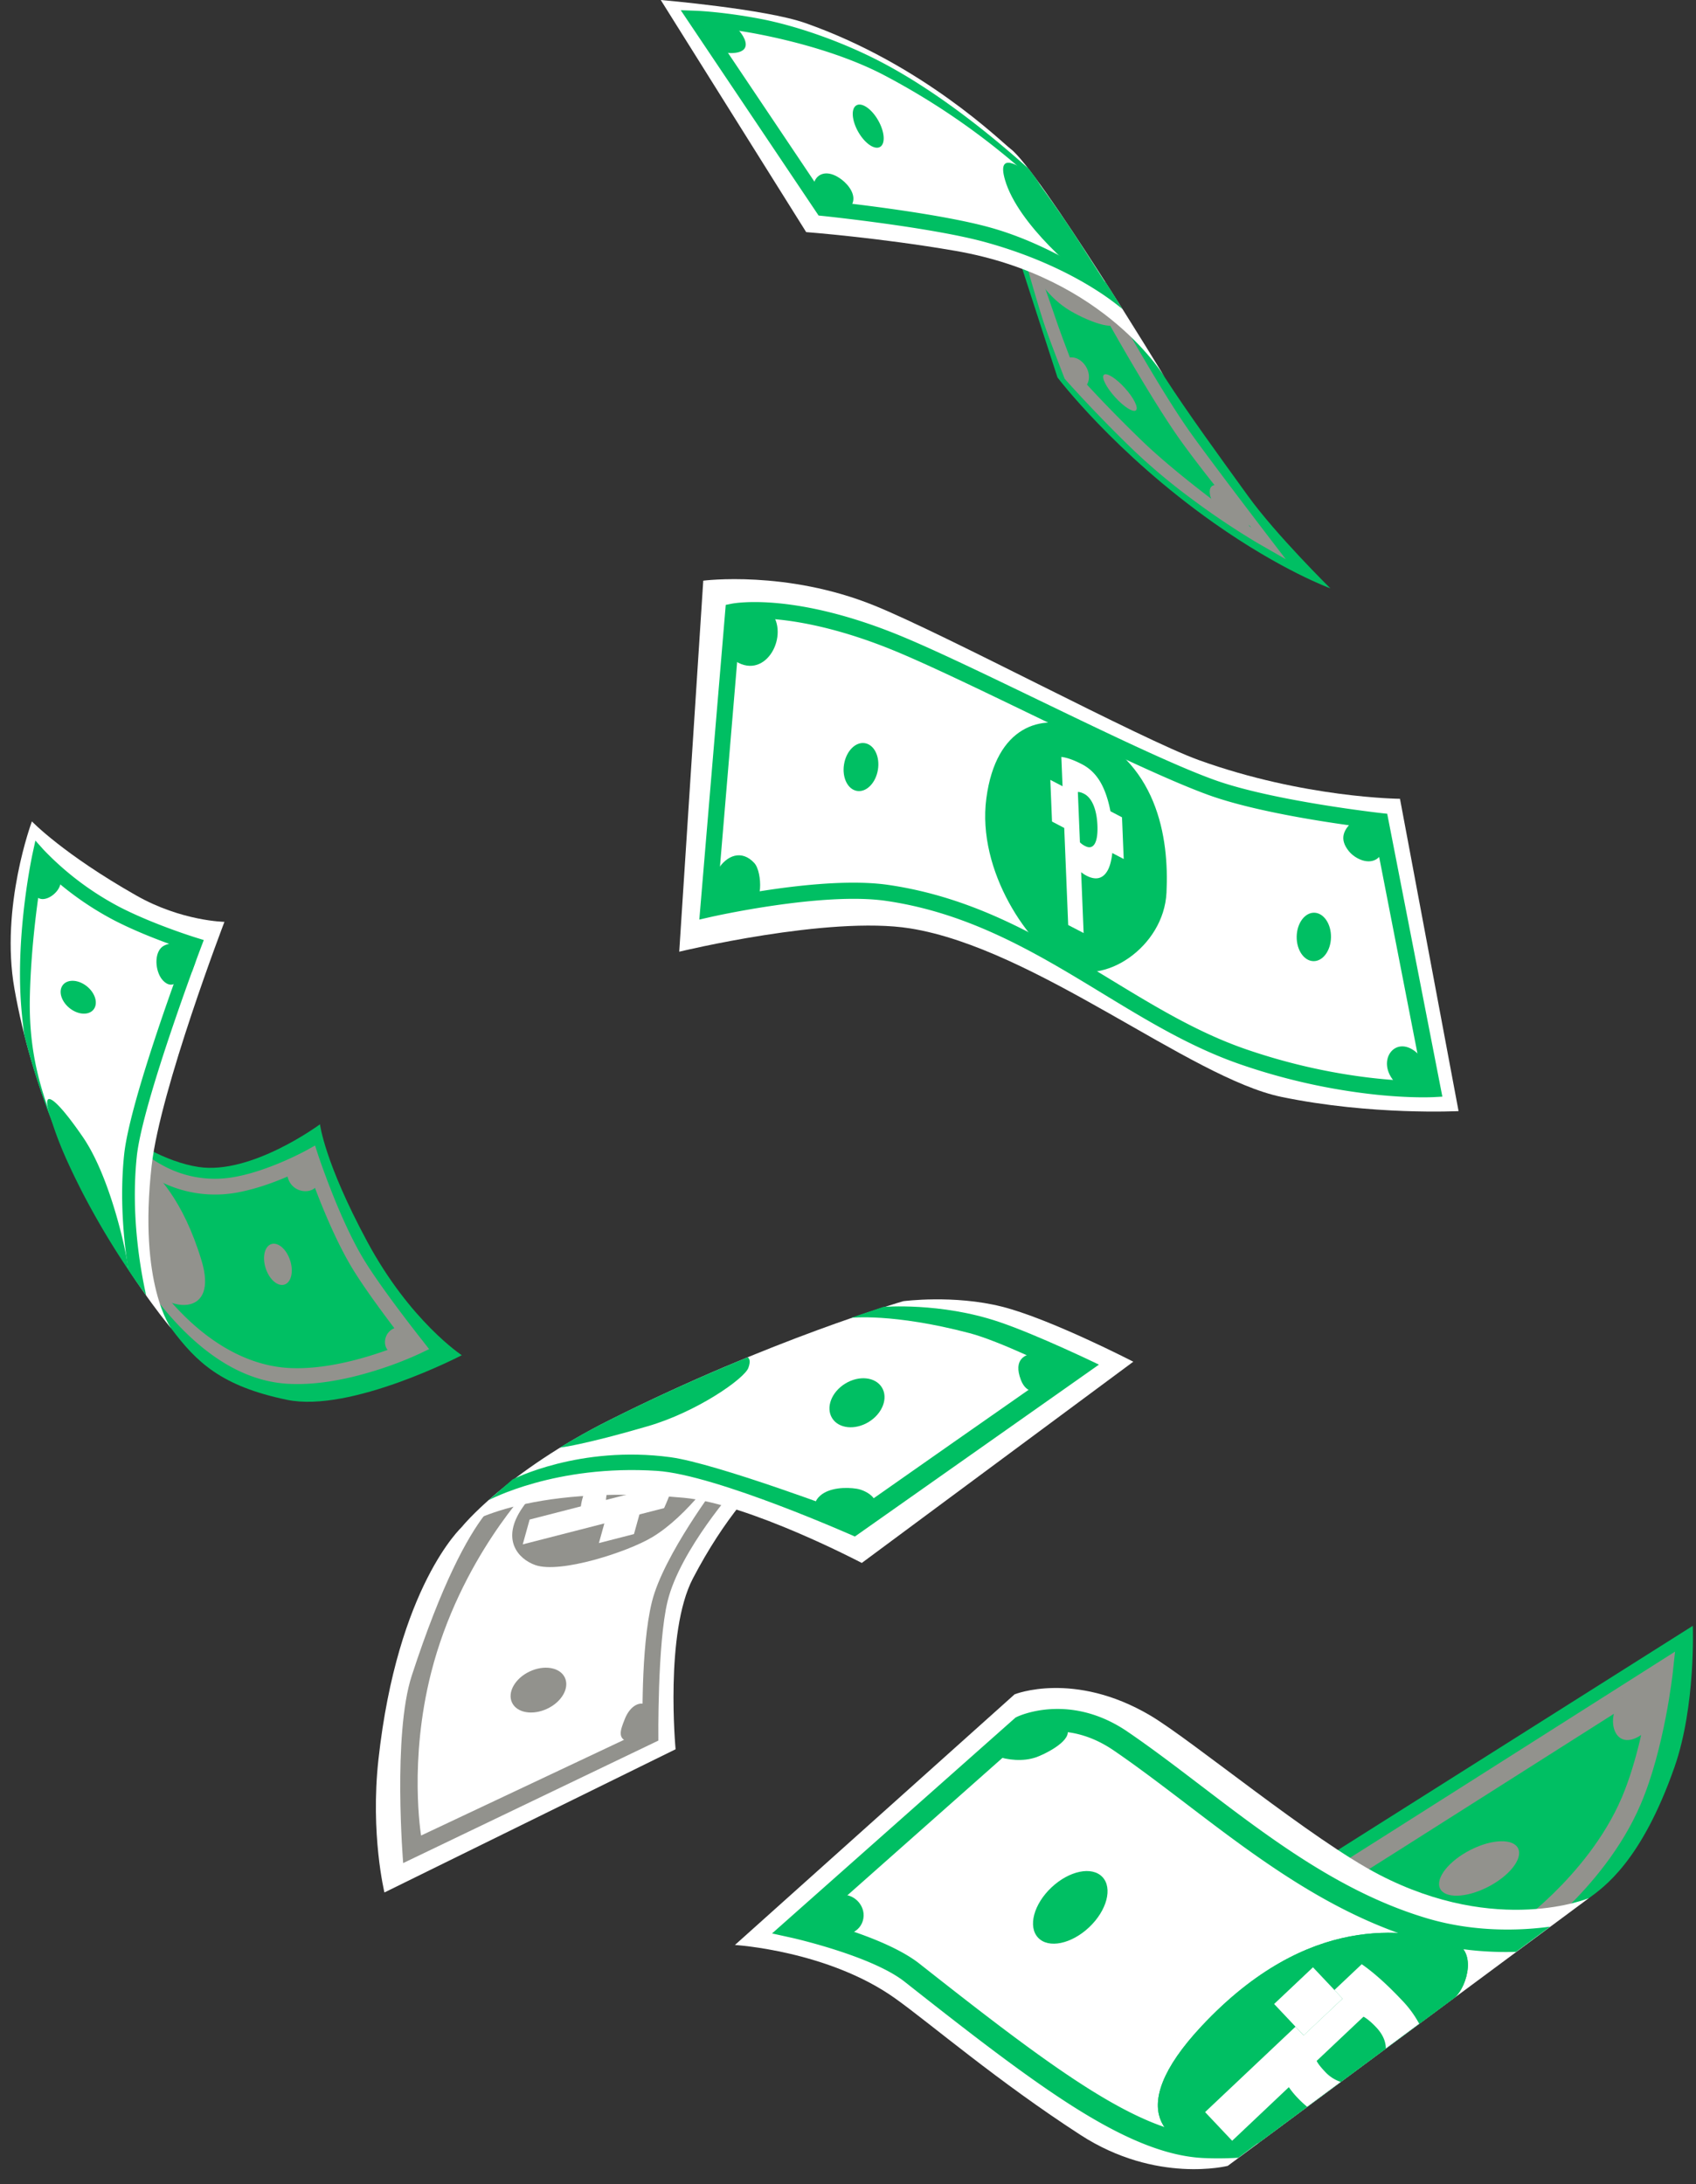 <?xml version="1.0" encoding="UTF-8" standalone="no"?><svg xmlns="http://www.w3.org/2000/svg" xmlns:xlink="http://www.w3.org/1999/xlink" data-name="Layer 1" fill="#000000" height="1964.4" preserveAspectRatio="xMidYMid meet" version="1" viewBox="-9.6 0.0 1525.6 1964.4" width="1525.6" zoomAndPan="magnify"><rect x="-9.6" y="0.0" width="1525.6" height="1964.4" fill="#333333" stroke="none"/><g id="change1_1"><path d="M48.8,976l83,200.93,12.61,17.94c22.86,30.43,44.95,51.84,104,64.15,57.42,12,157.38-40.09,157.38-40.09s-46.44-30.46-85.07-102.2-42.48-105.51-42.48-105.51-61.58,45.66-109.23,38.4C109.64,1040.53,48.8,976,48.8,976Z" fill="#00bf63"/></g><g id="change2_1"><path d="M376.38,1213.44l-8.11,3.91a320.51,320.51,0,0,1-38.69,14.9c-30.34,9.61-57.5,13.77-80.72,12.35-46.88-2.88-91.85-35.76-133.65-97.76l5.85-6.13c39.51,58.58,85.32,87,128.45,89.65,41,2.51,87.28-14.76,105.75-22.52-11.19-14.42-35-45.69-47.91-67-18.65-30.79-34.49-74-40.37-91-11.68,6-38.32,18.48-64.6,23a109.63,109.63,0,0,1-69.27-10.9c-16.47-8.51-25.87-18.28-26.27-18.69l8.33-10.55c.07.08,8.63,8.89,23.43,16.45a97.23,97.23,0,0,0,62,9.59c32.38-5.58,66.74-24.77,67.08-25l6.11-3.44,2.39,7.34c.19.58,19.09,58.2,41.35,95,16.41,27.1,52.6,72.8,53,73.26Z" fill="#92928d"/></g><g id="change2_2"><path d="M129.78,1161.15c12.51,17.45,57.3,23.56,41.93-27.3-16.68-55.17-40.42-78.83-54.84-90.26s-7.66,69.42-7.66,69.42Z" fill="#92928d"/></g><g id="change3_1"><path d="M144.43,1194.83s-29.79-39.25-17.6-146.59c7.79-68.56,65.46-219.1,65.46-219.1s-38.49-.54-79.2-23.64C47,768,19.1,738.8,19.1,738.8S-9.64,815.61,3.39,889.34C34.83,1067.14,144.43,1194.83,144.43,1194.83Z" fill="#ffffff"/></g><g id="change4_1"><path d="M29.4,764.06l-7.16-8L19.8,767.2c-.61,2.83-15,70-10.56,134.7.65,9.43,1.69,19.18,3,29a654.61,654.61,0,0,0,29,88.2c-9.13-28.4-25.18-62.07-24-121.8,1-47.71,7.77-94.38,11.64-116a277.19,277.19,0,0,0,64.58,46.66c24.4,12.53,52.11,22.22,64.42,26.28-10.88,29.26-51.17,139.72-55.83,184.35-4.12,39.5-.29,77.76,3.65,102.91.07.41.12.31.18.72,5.94,9.15,11.11,16,16,23-5.51-24.82-13.83-73.34-8.44-125,5.08-48.64,57.05-186.25,57.58-187.63l2.68-7.09-6.48-2c-.38-.11-38.13-11.73-69.12-27.64A264.7,264.7,0,0,1,29.4,764.06Z" fill="#00bf63"/></g><g id="change4_2"><path d="M105.88,1142.2c-1-13-15.66-82.76-41-119.59s-36-42.18-30.78-23.88,11.34,36.38,30.21,73.37A714.29,714.29,0,0,0,105.88,1142.2Z" fill="#00bf63"/></g><g id="change4_3"><path d="M66.17,885.44c8.22,5.13,12.46,14.44,9.48,20.79s-12.06,7.34-20.28,2.21S42.91,894,45.89,887.65,58,880.31,66.17,885.44Z" fill="#00bf63"/></g><g id="change2_3"><path d="M250.71,1131.77c3.87,9.8,2.39,20.18-3.32,23.17s-13.46-2.53-17.33-12.34-2.38-20.18,3.32-23.18S246.84,1122,250.71,1131.77Z" fill="#92928d"/></g><g id="change2_4"><path d="M353.15,1216.52c-21.43,7.34-21.91-23.33-1.62-23,21.6.38,19.56,34.14-3.23,26.24Z" fill="#92928d"/></g><g id="change2_5"><path d="M275.37,1058c6.74,16.46-24,19.9-26.71-2-3.4-26.94,33-15.7,29.61,1.32Z" fill="#92928d"/></g><g id="change4_4"><path d="M158.14,874.72c-6.32,6.95-12.28,16-20.86,7.47-6.7-6.69-8.68-22.41-2.14-29.51,5.37-5.83,18.74-4.95,25.14-2.14,11.13,4.89,6.22,13.76,2.84,23.33Z" fill="#00bf63"/></g><g id="change4_5"><path d="M43.74,789.33c7.2,10.94-20.94,32.29-24,8.6-.49-3.75,1-19.32,3.46-22,5.92-6.37,14.44,5.14,16.62,9.81Z" fill="#00bf63"/></g><g id="change1_2"><path d="M1113,446.07c-26.74-37-54-74.39-74.7-106.42l-34.1-52.29L879.11,146.55l62.51,192.93S993,407.39,1082.05,470.19c61.24,43.18,105.07,59,105.07,59S1138.45,481.27,1113,446.07Z" fill="#00bf63"/></g><g id="change2_6"><path d="M1061.27,447.93A541.61,541.61,0,0,1,1010.1,405c-36.25-34.92-62-64.35-62-64.35S936,309.75,930.3,293.22c-5.12-14.89-16.35-54.14-16.59-55.69l9-1.08c0,.37,13.51,39.13,18.31,53.07,5,14.66,14.87,40,16.88,45.11,4.12,4.65,27.41,30.71,60.06,62.15,28.48,27.43,75.81,63.08,98.22,77.86-20.37-20.13-52.73-62.91-64.21-79-26.82-37.62-67.75-111.31-68.16-112l9.95-5.52c.4.73,41,73.87,67.48,111,19,26.66,68.09,90.79,68.58,91.43l17.21,22.48-24.56-14.08A692.18,692.18,0,0,1,1061.27,447.93Z" fill="#92928d"/></g><g id="change2_7"><path d="M919.1,240.14c2.27,8.69,14.88,28.17,34,39.41s46.28,20.09,40.08,6.71S919.1,240.14,919.1,240.14Z" fill="#92928d"/></g><g id="change3_2"><path d="M584.76,0s93.72,8,129.86,20.66C821,58,891.41,127.88,899.34,133.8c25.6,19.1,139.53,206.69,139.53,206.69s-52.76-91.33-189.3-114.9c-68.49-11.82-134-16.83-134-16.83Z" fill="#ffffff"/></g><g id="change4_6"><path d="M1000,277.94c-6.19-9.83-8.15-13.23-15-23.87C963.83,241,925.83,216.92,880.24,204.4s-128-21.76-145.58-23.65L629.79,24.54c10.21,1,25.3,2.8,42.79,6.18,29.63,5.74,75.21,17.2,112.41,36.55A641.86,641.86,0,0,1,926.4,167.92c-.55-1.88-2.35-5.21-10.8-16.24C879.38,119.18,834,83.33,787.91,58.4c-38.82-21-82.1-35.38-113-41.33-33.33-6.42-57.58-7.36-58.59-7.4l-13.57-.49,124,184.68,3.24.33c1,.1,97.59,10.12,146.56,23.57,47.53,13.06,81.14,31.06,101,43.86A235.63,235.63,0,0,1,1000,277.94Z" fill="#00bf63"/></g><g id="change4_7"><path d="M920.59,159c-14.41-11.19-33.66-22.93-26.16,2.8,11.76,40.35,66.85,85.77,82.1,95.84s21.29,15.45,20.17,14.61-17-25.84-35.21-54.28S920.59,159,920.59,159Z" fill="#00bf63"/></g><g id="change4_8"><path d="M780.4,108.36c5.86,10.34,6.57,21,1.6,23.82s-13.76-3.28-19.62-13.62-6.57-21-1.6-23.83S774.54,98,780.4,108.36Z" fill="#00bf63"/></g><g id="change2_8"><path d="M1002.29,349.05c8,8.82,12.41,17.79,9.94,20s-10.93-3.12-18.89-11.95-12.41-17.78-9.94-20S994.33,340.22,1002.29,349.05Z" fill="#92928d"/></g><g id="change4_9"><path d="M645.16,18.86c10.1,5.65,27.94,27.47,4.53,28.85-17.06,1-22.2-16.11-29.44-27.16,4-7.84,18.57-2.36,22.55-1.79Z" fill="#00bf63"/></g><g id="change4_10"><path d="M728.46,184.82c-15-17-2.22-39.37,19-23.33,6.49,4.91,14,14.66,8.94,23.11-6,10.12-18.1,3.67-26.74,2.24-1.58-1.68.52-.83,1.17-1.92Z" fill="#00bf63"/></g><g id="change2_9"><path d="M1088.15,463c-2.16-5.82-7.68-11-9.06-16.8-2.92-12.3,7.06-12.15,15.24-5.23,11.21,9.48,20.22,26.07,21,40.47-12.37-5.37-21.76-15.61-33.77-22.06-.67-1.7.85,0,1.59-.38Z" fill="#92928d"/></g><g id="change2_10"><path d="M945.9,324.83c13.74-12,31.58,10.72,20.69,23.36-10.57-1.35-17-12.93-18.84-22.34Z" fill="#92928d"/></g><g id="change2_11"><path d="M360.3,1650.36c-9.72-17.45,11-48.32,28-26.64,12.22,15.55-11.12,39.21-25,32.39Z" fill="#92928d"/></g><g id="change5_1"><path d="M735.81,1282.78c-4.56,8.14-65.43,28.59-122.1,136.88-25.49,48.72-15.6,153.69-15.6,153.69l-261.9,128.8s-12.79-52.5-5.4-119.57c17.19-156.07,75-209.12,75-209.12l42-33.39Z" fill="#ffffff"/></g><g id="change2_12"><path d="M653.12,1336.84s-50.81,56.81-62.19,103.27c-9.32,38.08-8.32,125.43-8.32,125.43L353.06,1675.72s-9.56-115.68,7.76-168.67C414.93,1341.43,452,1341.46,452,1341.46l16.45-5.3s-64.24,65.93-90.26,168.4c-20.24,79.69-9,146.38-9,146.38l199.33-94s-2.06-74.29,8.32-116.25,59.41-106.38,59.41-106.38Z" fill="#92928d"/></g><g id="change2_13"><path d="M652.7,1302.5c-16.21,20.61-43.38,60.78-75.71,80.16-22.09,13.24-82.69,32.95-105.11,25-15.28-5.39-31.4-23-11.38-51.8S506,1300.65,506,1300.65Z" fill="#92928d"/></g><g id="change5_2"><path d="M460.62,1389.06l6.2-22.33,46.09-11.84a47,47,0,0,1,1.56-7.54,73.5,73.5,0,0,1,22.58-35.89,81.74,81.74,0,0,1,33.14-17c12.62-3.24,22.14-1.7,26.87,3,5,4.89,5.72,13.91,1.86,27.82a197.62,197.62,0,0,1-11.15,31.16Zm112.9-49.73a43.63,43.63,0,0,0,3.74-9.62c3.12-11.24-2.19-15.79-14-12.74-13.19,3.39-23.09,12.8-26.42,24.78a27.43,27.43,0,0,0-1.33,7.35Z" fill="#ffffff"/></g><g id="change5_3"><path d="M535.91 1363.49L529.12 1387.9 560.68 1379.8 567.46 1355.39 535.91 1363.49z" fill="#ffffff"/></g><g id="change5_4"><path d="M557.95 1284.16L551.17 1308.57 582.72 1300.47 589.5 1276.06 557.95 1284.16z" fill="#ffffff"/></g><g id="change3_3"><path d="M1009.83,1224.77l-244.23,181s-101.32-53.26-160.25-58.63c-145-13.23-199.87,26.65-199.87,26.65s39.46-49.6,134.21-97C684,1204.48,803,1170.32,803,1170.32s45.21-6,88.64,4.92S1009.83,1224.77,1009.83,1224.77Z" fill="#ffffff"/></g><g id="change4_11"><path d="M429.91,1349.34s60-32.37,151.47-26.39c53.42,3.48,178,59.06,178,59.06l219.53-154.62s-55.22-26.78-90.07-38.5C836.21,1171.16,785,1175.48,785,1175.48l-29.28,9.84s37.3-4.5,106.94,13.78c26.74,7,80.05,33.07,78.62,33.36s-185.39,129.43-185.39,129.43-120.53-45.62-162.57-51.25c-81.56-10.94-141.84,20-141.84,20Z" fill="#00bf63"/></g><g id="change4_12"><path d="M493.92,1302.05s21.08-2.29,79-19.21c44.69-13,87.14-42.9,90.66-52.54,2.3-6.29.75-8.64-.61-9.51-37.08,15.2-79.39,33.93-124.13,56.33C522.19,1285.45,507.24,1293.86,493.92,1302.05Z" fill="#00bf63"/></g><g id="change2_14"><path d="M451,1531.42c-4.4-9.24,2.66-21.8,15.77-28s27.31-3.81,31.71,5.44-2.67,21.8-15.78,28S455.4,1540.67,451,1531.42Z" fill="#92928d"/></g><g id="change4_13"><path d="M738.9,1275.48c-5.86-9.51-.59-23.4,11.77-31s27.14-6.09,33,3.43.59,23.4-11.77,31S744.77,1285,738.9,1275.48Z" fill="#00bf63"/></g><g id="change2_15"><path d="M576.08,1553.09c6-24-15.23-28.71-23.82-6.55-3.67,9.46-7.18,17.64,4.45,20.45,7.92,1.91,17.95-5,18.95-11.34Z" fill="#92928d"/></g><g id="change4_14"><path d="M772.25,1359.27c14-8.07-1.17-18.64-11.13-20.23s-24.69-1-32.81,6.11c-11.1,9.72.86,16.66,12.45,21.79,11.23,5,18.29,2.32,28.3-4.25Z" fill="#00bf63"/></g><g id="change4_15"><path d="M963.44,1227.72l.63-3.84c-16.14-5.61-69.13-19.24-55.39,17.18C918.53,1267.17,951.07,1239,963.44,1227.72Z" fill="#00bf63"/></g><g id="change1_3"><path d="M1419.4,1707.45c13.74-10,47.57-33.38,77.23-118,19.32-55.1,16.5-127.13,16.5-127.13l-344,217.29,1.47,144.66Z" fill="#00bf63"/></g><g id="change2_16"><path d="M1395.71,1719.81c-20.44,19.31-36.51,30.15-37.23,30.63l-9.42-15c.17-.11,17.76-12,38.88-32.66,19.28-18.84,45.57-49.06,61.3-86,13.68-32.13,21.41-72.68,25-95.7-62.77,39.85-261,165.7-264.76,167.89l-8.38-15.69,0,0c4.77-2.87,185.51-117.59,280.42-177.84l15.63-9.92-1.91,17.77c-.3,2.81-7.62,69.3-28.93,119.39-17.14,40.26-45.49,72.84-66.25,93.07C1398.55,1717.11,1397.12,1718.49,1395.71,1719.81Z" fill="#92928d"/></g><g id="change3_4"><path d="M651.48,1749.38s84.13,5.08,144.51,48.29c31.54,22.57,92.11,74.57,166.49,122.67,68.15,44.06,132.32,27.71,132.32,27.71l324.94-240.87s-81.72,34.39-188.68-21c-60-31-169-121.4-206-143.24-68.71-40.51-122-19-122-19Z" fill="#ffffff"/></g><g id="change4_16"><path d="M1274.51,1725.52c-77.12-22.79-141.51-71.89-203.78-119.37-22.73-17.33-44.19-33.69-66-48.57-51.82-35.4-97.41-14.4-99.33-13.48l-1.44.68L684.88,1739l18.1,4c.71.16,71.59,16.13,101.13,39.42,57.57,45.41,108.8,85.25,152.66,112.93,47,29.67,84,44.19,116.41,45.67a293.48,293.48,0,0,0,31.2-.28l25.91-19.42c-11.72,2-28.46.76-54.45-.43-61.59-2.81-138.69-60.31-258.34-154.67-23.22-18.31-66.53-31.88-90.85-38.47l187.44-166.1a72.8,72.8,0,0,1,22.49-4.31c19.21-.76,38,5,55.78,17.17,21.39,14.62,42.67,30.85,65.2,48,31.11,23.72,63.27,48.24,97.72,69.86,39.29,24.67,75.91,41.83,112,52.49,31.82,9.4,62.34,11.44,86.91,10.69l30.55-22.65C1360.54,1736.21,1318.61,1738.55,1274.51,1725.52Z" fill="#00bf63"/></g><g id="change4_17"><path d="M1295.69,1746.14c-40.46-10.48-128-26.59-224.2,76-73.59,78.52-27.49,106.95,2.39,109.85,12.32,1.2,29.53.29,48.53-4.58l176.82-130.92C1310.53,1786.13,1319.78,1752.38,1295.69,1746.14Z" fill="#00bf63"/></g><g id="change4_18"><path d="M1295.69,1746.14c-40.46-10.48-128-26.59-224.2,76-73.59,78.52-27.49,106.95,2.39,109.85,12.32,1.2,29.53.29,48.53-4.58l176.82-130.92C1310.53,1786.13,1319.78,1752.38,1295.69,1746.14Z" fill="#00bf63"/></g><g id="change4_19"><path d="M982.07,1688.26c9.36,9.9,4,30.16-12,45.23s-36.49,19.27-45.85,9.37-4-30.16,12-45.24S972.72,1678.35,982.07,1688.26Z" fill="#00bf63"/></g><g id="change2_17"><path d="M1356.11,1662.8c4.12,9.3-8.31,24.81-27.77,34.63s-38.57,10.23-42.68.92,8.31-24.81,27.77-34.63S1352,1653.49,1356.11,1662.8Z" fill="#92928d"/></g><g id="change4_20"><path d="M736.9,1744.78c11.34-3.24,25.94-4.79,29.63-17.11,3.63-12.12-6.62-24.12-18.92-23.49-21.84,1.13-51.14,37.22-12.77,38.42Z" fill="#00bf63"/></g><g id="change4_21"><path d="M885.94,1579.28c11.26,4,24.75,5.2,36.2,1.36,7.12-2.39,30.59-13.7,28.69-23.9-3.05-16.4-60.27-.28-55.19,17.52Z" fill="#00bf63"/></g><g id="change2_18"><path d="M1453.05,1524.45c-21.2,15.67-12.29,56,16,34.39,8.42-6.42,19.36-23.39,16.46-34.67-3.66-14.22-14.61-7.65-23.87-3.71Z" fill="#92928d"/></g><path d="M1295.69,1746.14c-40.46-10.48-128-26.59-224.2,76-73.59,78.52-27.49,106.95,2.39,109.85,12.32,1.2,29.53.29,48.53-4.58l43.89-32.5a92.85,92.85,0,0,1-8.69-8.14,71.9,71.9,0,0,1-7.75-9.48l-51,48.21-24.36-25.79,81.34-76.81-19.29-20.43,35-33,19.29,20.42,24.57-23.2c9.27,6.43,21.19,16.5,36.19,32.39a95.13,95.13,0,0,1,15.59,21.2l32.13-23.79C1310.53,1786.13,1319.78,1752.38,1295.69,1746.14Z" fill="none"/><path d="M1217,1813.88l-42.16,39.8c1.46,2.82,3.83,5.75,7.38,9.51a33.6,33.6,0,0,0,14.26,9.36l40.61-30.06c0-6.46-2.9-13-8.66-19C1223.44,1818.14,1219.42,1815.15,1217,1813.88Z" fill="none"/><g id="change3_5"><path d="M1215.32,1766.68l-24.57,23.2,7.32,7.76-35,33-7.33-7.76-81.34,76.81,24.36,25.79,51-48.21a71.9,71.9,0,0,0,7.75,9.48,92.85,92.85,0,0,0,8.69,8.14l30.19-22.35a33.6,33.6,0,0,1-14.26-9.36c-3.55-3.76-5.92-6.69-7.38-9.51l42.16-39.8c2.41,1.27,6.43,4.26,11.43,9.56,5.76,6.1,8.61,12.59,8.66,19l30-22.22a95.13,95.13,0,0,0-15.59-21.2C1236.51,1783.18,1224.59,1773.11,1215.32,1766.68Z" fill="#ffffff"/></g><g id="change3_6"><path d="M1198.07 1797.64L1190.75 1789.88 1171.46 1769.45 1136.51 1802.46 1155.79 1822.89 1163.12 1830.64 1198.07 1797.64z" fill="#ffffff"/></g><g id="change3_7"><path d="M623,522.28s74.65-9.72,153.79,22.33c64.21,26,240,120.25,291.85,139,94.87,34.22,181.08,34.85,181.08,34.85l52.7,280.92s-78.38,4-159.34-12.79c-82-17-221.41-133.67-334.18-151.59C735.86,823.36,601.39,856,601.39,856Z" fill="#ffffff"/></g><g id="change4_22"><path d="M619.46,827.11l23.76-283.05,5.35-1.07c2.32-.46,57.8-10.85,156.44,30.79,30.86,13,73.65,33.69,119,55.56,59.75,28.85,121.54,58.68,158.41,72,52.42,19,149.54,29.86,150.51,30l5.31.58,49.61,254.44-8.32.46c-.78,0-19.51,1-50.29-2.13a553.49,553.49,0,0,1-122.63-27.21c-44.67-15.39-83.84-39.22-125.3-64.45-58-35.29-118-71.77-194.06-82.78-57.16-8.27-157.06,14.4-158.06,14.63Zm37.28-270.54L635.58,808.65c27.06-5.61,104-19.94,153.71-12.76,79,11.44,140.28,48.71,199.52,84.75,40.78,24.81,79.3,48.25,122.49,63.13,75.08,25.87,137.19,28.63,159,28.7L1226,745.16c-21.43-2.57-101.09-12.92-148.56-30.13-37.56-13.62-99.69-43.61-159.77-72.62-45.14-21.79-87.77-42.37-118.3-55.26-49.16-20.75-86.79-27.78-109.7-30A180.78,180.78,0,0,0,656.74,556.57Z" fill="#00bf63"/></g><g id="change4_23"><path d="M959.7,654.48c-31.8-12.67-73.37-2.07-82.05,63.55s38.54,133.19,71.77,151.39,87.87-17.32,90.28-66.57S1031.85,683.23,959.7,654.48Z" fill="#00bf63"/></g><g id="change4_24"><path d="M780.09,692.45c-2,11.86-10.39,20.34-18.8,18.94s-13.62-12.14-11.65-24S760,667,768.44,668.44,782.06,680.59,780.09,692.45Z" fill="#00bf63"/></g><g id="change4_25"><path d="M1187.67,842.94c-.17,12-7.22,21.67-15.74,21.55s-15.29-10-15.13-22,7.22-21.68,15.74-21.56S1187.83,830.92,1187.67,842.94Z" fill="#00bf63"/></g><g id="change4_26"><path d="M681.88,548.44c19.85,18.78.17,61.45-27.13,47.78-10.69-5.34-12.86-20.56-10.36-31.93,4-18.25,18-12,26.89-16.38Z" fill="#00bf63"/></g><g id="change4_27"><path d="M1271.49,952.07l-2.61-1c-21-25.13-43.54,2.91-22.41,23.67,6,5.87,20.73,13.35,29.74,6.87C1285.68,974.78,1277.47,958.83,1271.49,952.07Z" fill="#00bf63"/></g><g id="change4_28"><path d="M1231.7,746.55c-4.07-8.4-9.89-8.32-20.47-6.31l-2.52-2.78c-9.87,8.39-14,16.95-5,28.09,5.77,7.11,18.29,12.9,26.26,6.2C1236.15,766.59,1235.23,753.85,1231.7,746.55Z" fill="#00bf63"/></g><g id="change3_8"><path d="M945.11,680.82c4.25.44,10.27,2.24,18.82,6.71s15,11.82,19.44,22.17c4.27,9.79,7.46,23.91,8.07,38.91s-.9,26.67-4.22,33.39c-4.33,8.63-11.21,9.94-19.49,5.62a26.57,26.57,0,0,1-4.81-3.18l2.23,54.77L951.27,832Zm16.72,76.8a16.93,16.93,0,0,0,4.73,3.36c7.45,3.89,11.67-3,11-18.71-.58-14.09-4.87-24.57-11.86-28.22-2.85-1.49-4.76-1.81-5.74-1.66Z" fill="#ffffff"/></g><g id="change3_9"><path d="M951.89 746.87L936.72 738.94 935.19 701.44 950.36 709.36 951.89 746.87z" fill="#ffffff"/></g><g id="change3_10"><path d="M1001.21 772.62L986.03 764.69 984.5 727.19 999.68 735.12 1001.21 772.62z" fill="#ffffff"/></g><g id="change4_29"><path d="M668.87,776.18c-11.16-12.07-24.75-7.3-33.1,6.48l-3.72,36.65,32.27-9.64C676.41,817.8,676.68,784.63,668.87,776.18Z" fill="#00bf63"/></g></svg>